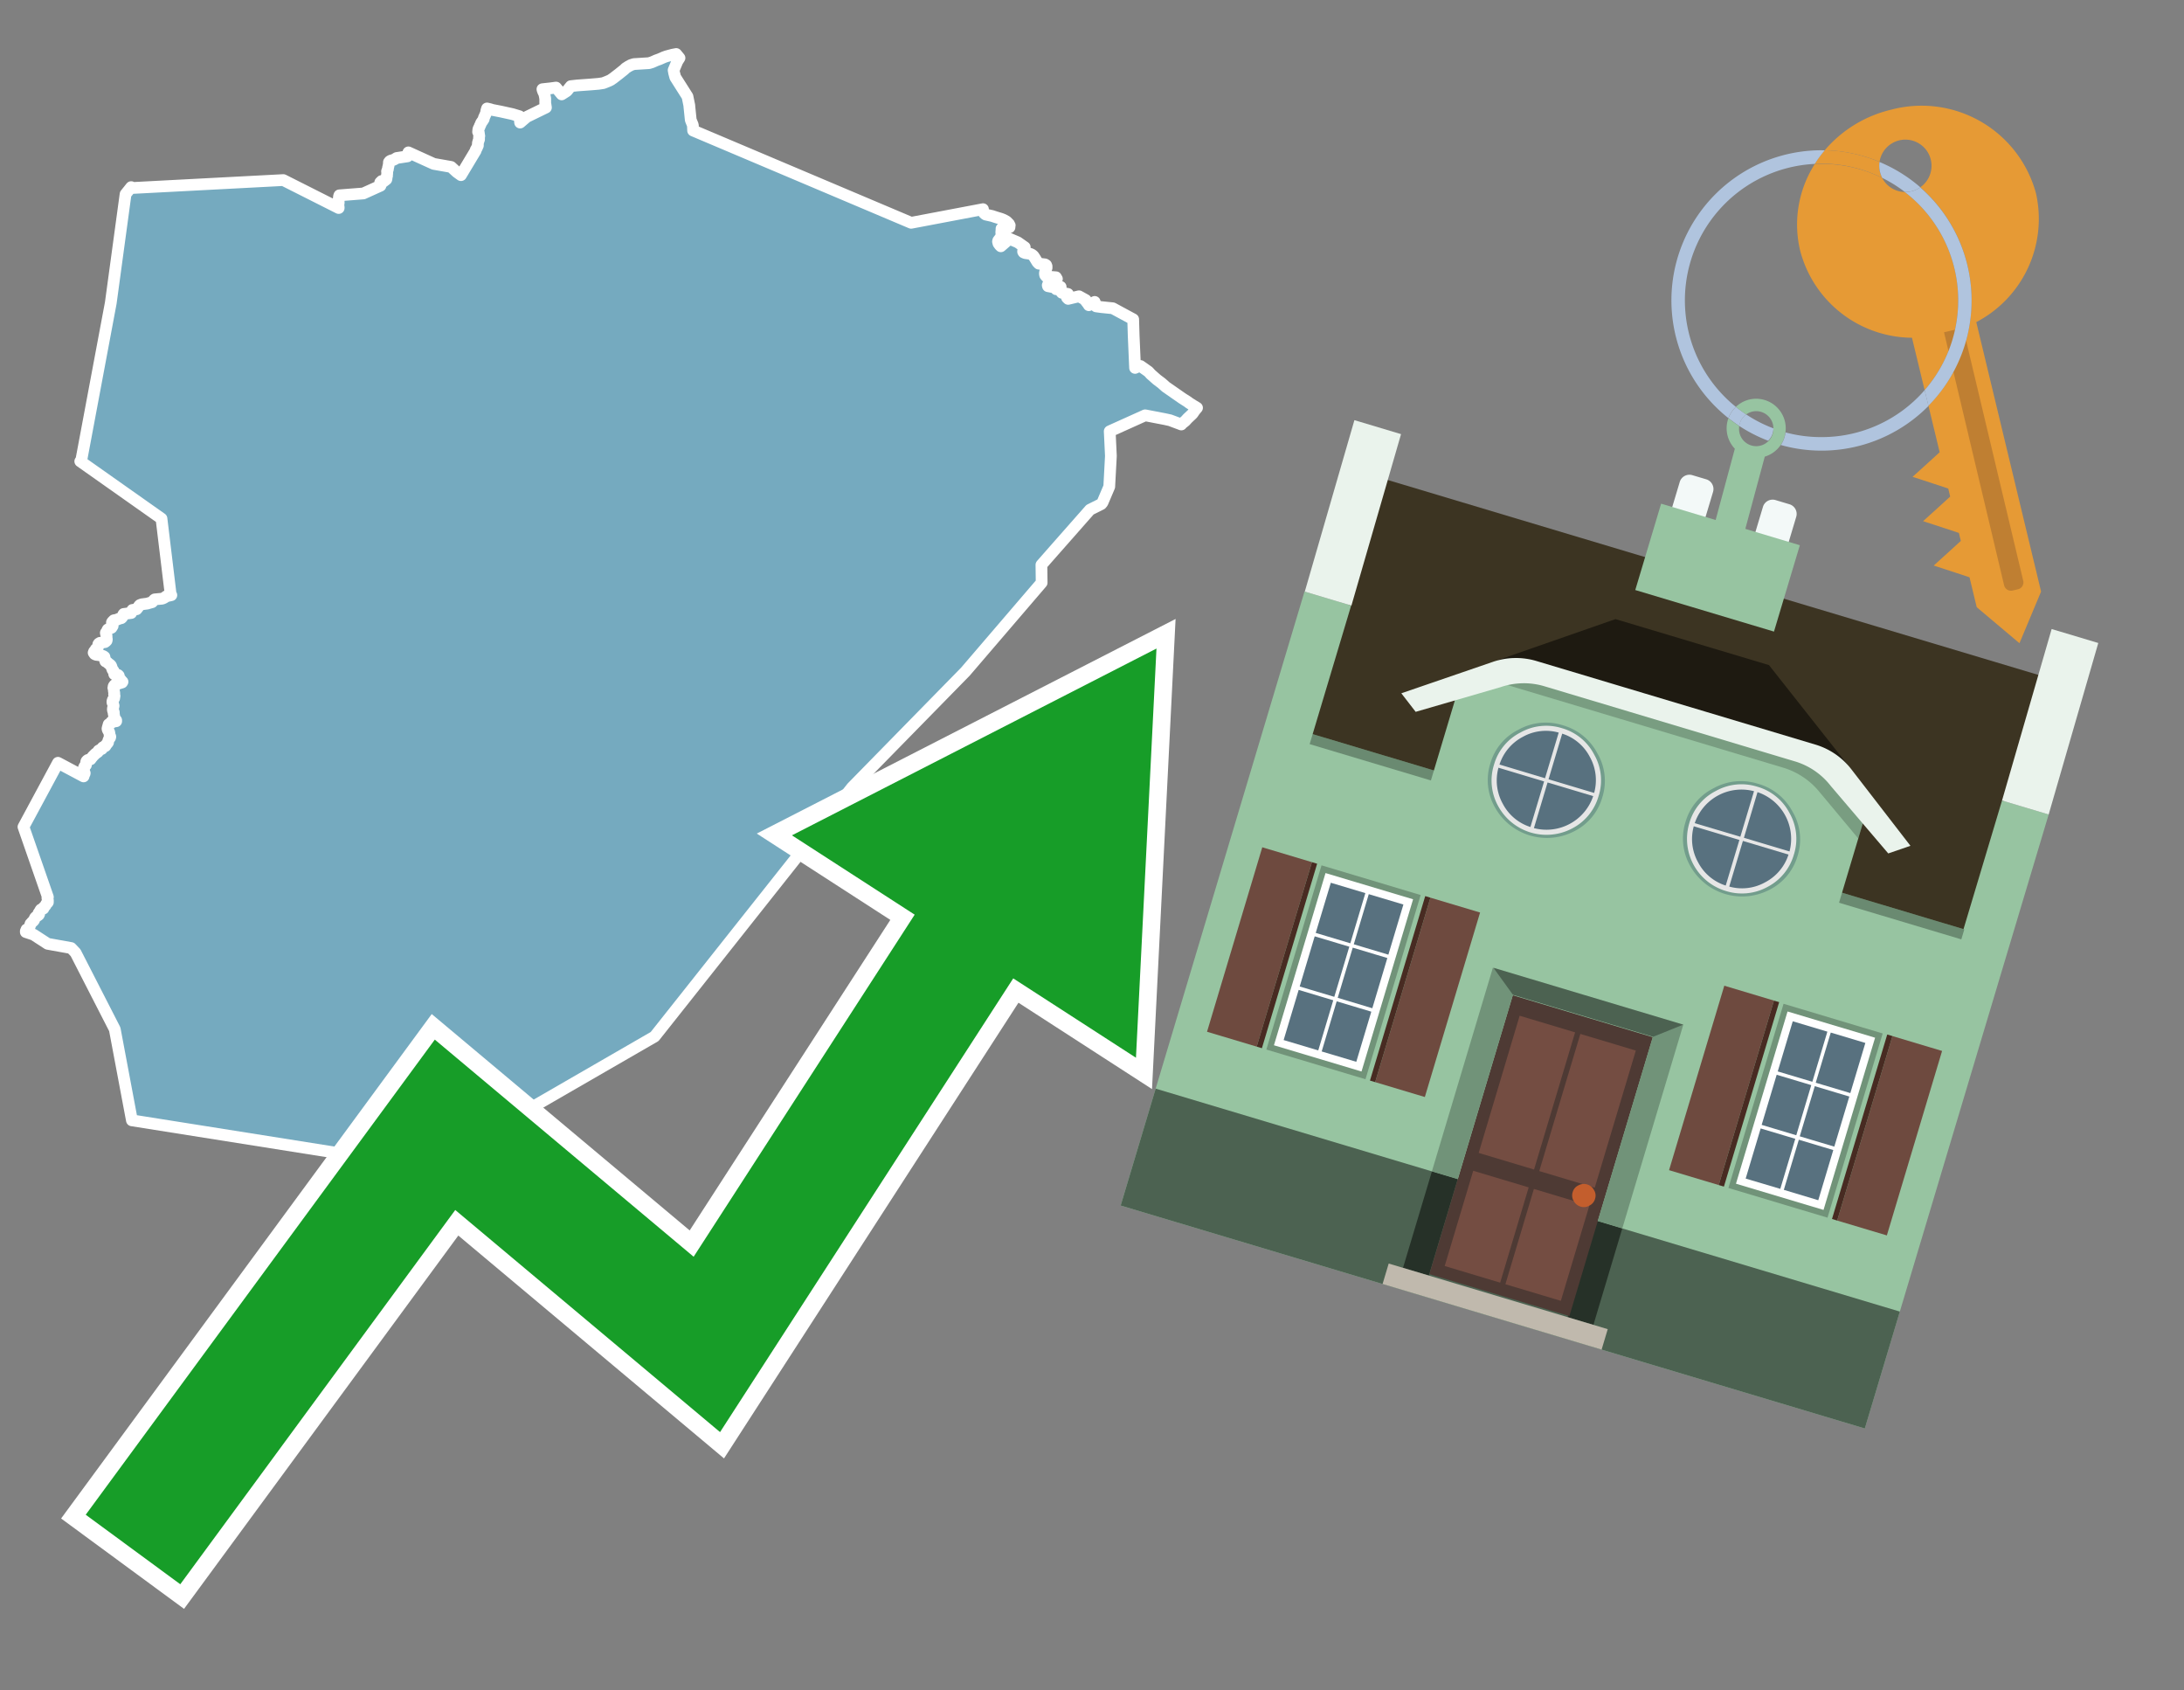 <svg id="Text" xmlns="http://www.w3.org/2000/svg" width="93.05" height="72" viewBox="0 0 93.05 72"><rect x="0" y="0" width="93.05" height="72" fill="#808080" stroke="none"/><polygon points="3.42,19.65 3.46,19.62 4.72,12.9 5.35,8.27 5.59,7.97 5.59,8.01 12.07,7.67 14.43,8.86 14.43,8.83 14.42,8.76 14.41,8.72 14.42,8.69 14.43,8.65 14.43,8.59 14.42,8.52 14.43,8.48 14.44,8.43 14.44,8.38 14.45,8.35 14.46,8.32 15.48,8.24 16.21,7.91 16.21,7.87 16.2,7.83 16.2,7.8 16.2,7.77 16.26,7.71 16.33,7.74 16.46,7.64 16.47,7.6 16.47,7.56 16.47,7.53 16.49,7.49 16.49,7.43 16.5,7.38 16.49,7.3 16.5,7.27 16.52,7.23 16.53,7.19 16.53,7.16 16.55,7.08 16.56,7.03 16.57,6.95 16.57,6.91 16.6,6.87 16.65,6.84 16.76,6.81 16.82,6.78 16.9,6.73 17.16,6.69 17.36,6.66 17.38,6.63 17.39,6.59 17.4,6.56 17.42,6.52 17.4,6.49 18.48,6.98 19.22,7.11 19.46,7.33 19.64,7.46 20.24,6.46 20.26,6.43 20.27,6.38 20.29,6.35 20.31,6.31 20.33,6.27 20.34,6.24 20.36,6.2 20.36,6.14 20.36,6.09 20.37,6.06 20.38,6.03 20.39,5.99 20.41,5.94 20.41,5.91 20.41,5.87 20.41,5.84 20.42,5.79 20.41,5.75 20.41,5.72 20.4,5.68 20.4,5.65 20.37,5.62 20.38,5.51 20.4,5.46 20.43,5.41 20.44,5.37 20.48,5.29 20.49,5.25 20.53,5.19 20.56,5.15 20.61,5.07 20.61,5.04 20.62,5.01 20.67,4.9 20.7,4.83 20.71,4.8 20.72,4.72 20.75,4.62 20.88,4.65 20.97,4.68 21.33,4.75 21.83,4.86 22.13,4.95 22.16,5.22 22.44,4.98 23.26,4.58 23.24,4.45 23.23,4.4 23.23,4.36 23.23,4.32 23.23,4.29 23.23,4.24 23.23,4.19 23.22,4.15 23.21,4.08 23.2,4.05 23.19,3.99 23.17,3.95 23.15,3.92 23.12,3.84 23.11,3.8 23.47,3.76 23.69,3.73 23.93,4.02 24.15,3.88 24.32,3.67 24.59,3.64 25.14,3.6 25.5,3.57 25.7,3.54 25.83,3.49 25.95,3.44 26.03,3.4 26.07,3.37 26.13,3.33 26.22,3.26 26.35,3.16 26.6,2.96 26.63,2.93 26.66,2.9 26.71,2.87 26.77,2.83 26.83,2.8 26.88,2.77 27.01,2.73 27.65,2.69 27.78,2.65 27.96,2.57 28.1,2.52 28.28,2.44 28.39,2.4 28.54,2.36 28.65,2.33 28.81,2.3 28.95,2.47 28.86,2.61 28.7,2.99 28.71,3.04 28.72,3.1 28.77,3.29 29.29,4.11 29.37,4.5 29.37,4.53 29.43,5.11 29.52,5.33 29.53,5.56 38.82,9.49 41.88,8.91 41.88,8.97 41.9,9.03 41.91,9.06 41.94,9.1 42,9.14 42.27,9.2 42.42,9.25 42.65,9.32 42.75,9.36 42.88,9.43 42.91,9.46 42.99,9.54 43,9.57 43.02,9.6 43.01,9.64 43.01,9.68 42.67,9.74 42.67,9.78 42.66,9.89 42.67,10.01 42.65,10.06 42.63,10.12 42.56,10.21 42.53,10.25 42.52,10.29 42.54,10.37 42.57,10.41 42.59,10.44 42.64,10.49 43.01,10.17 43.36,10.32 43.66,10.53 43.6,10.65 43.59,10.69 43.59,10.72 43.61,10.75 43.68,10.78 43.89,10.81 43.97,10.85 44.03,10.9 44.09,10.99 44.2,11.17 44.26,11.23 44.52,11.26 44.57,11.29 44.59,11.34 44.59,11.41 44.57,11.46 44.56,11.49 44.53,11.58 44.52,11.63 44.52,11.67 44.53,11.72 44.58,11.78 44.99,11.81 45.01,11.85 45.03,11.88 44.99,11.94 44.9,11.97 44.8,12 44.67,12.08 44.64,12.15 44.65,12.19 44.96,12.25 45,12.32 45.05,12.29 45.19,12.22 45.19,12.38 45.2,12.42 45.24,12.47 45.5,12.52 45.48,12.59 45.46,12.65 45.46,12.68 45.51,12.73 45.97,12.62 46.26,12.78 46.26,12.82 46.36,12.95 46.39,13 46.64,12.86 46.7,13.05 46.92,13.08 47.41,13.13 48.28,13.6 48.3,14.28 48.36,15.67 48.42,15.64 48.59,15.59 48.93,15.83 49.03,15.94 49.29,16.17 49.49,16.32 49.67,16.48 50.13,16.8 50.36,16.96 50.61,17.12 50.66,17.16 50.85,17.28 51,17.37 50.9,17.49 50.81,17.62 50.77,17.66 50.6,17.82 50.5,17.93 50.35,18.05 50.33,18.08 49.85,17.9 49.62,17.85 48.79,17.69 47.28,18.37 47.33,19.42 47.26,20.73 46.97,21.41 46.92,21.47 46.44,21.71 44.73,23.65 44.37,24.06 44.38,24.82 41.13,28.61 36.3,33.54 27.89,44.15 22,47.55 18.23,49.72 5.62,47.72 4.89,43.84 3.22,40.58 3.03,40.38 2.03,40.2 1.43,39.81 1.1,39.7 1.1,39.66 1.12,39.62 1.13,39.59 1.2,39.56 1.24,39.53 1.25,39.49 1.27,39.45 1.28,39.42 1.29,39.38 1.3,39.35 1.34,39.31 1.37,39.27 1.41,39.24 1.44,39.21 1.46,39.17 1.47,39.14 1.48,39.11 1.51,39.07 1.56,39.03 1.61,39 1.65,38.97 1.67,38.93 1.64,38.9 1.66,38.87 1.68,38.84 1.7,38.81 1.72,38.77 1.74,38.74 1.85,38.7 1.85,38.66 1.88,38.63 1.93,38.58 1.95,38.55 1.96,38.52 1.98,38.49 2.02,38.46 2.04,38.43 2.04,38.4 2.04,38.36 2.04,38.33 2.03,38.3 2.02,38.24 2.04,38.21 1,35.22 2.47,32.49 3.56,33.07 3.56,33.04 3.58,33 3.6,32.97 3.61,32.93 3.58,32.89 3.54,32.85 3.56,32.82 3.58,32.79 3.58,32.74 3.58,32.69 3.6,32.65 3.62,32.62 3.66,32.59 3.67,32.55 3.67,32.46 3.68,32.43 3.7,32.4 3.74,32.37 3.86,32.34 3.88,32.31 3.9,32.28 3.93,32.25 3.95,32.22 3.98,32.19 4.02,32.15 4.06,32.11 4.1,32.08 4.17,32.03 4.19,32 4.2,31.97 4.27,31.93 4.34,31.9 4.36,31.87 4.37,31.84 4.41,31.81 4.49,31.78 4.51,31.75 4.52,31.72 4.56,31.68 4.6,31.63 4.61,31.6 4.61,31.56 4.63,31.51 4.64,31.48 4.66,31.45 4.69,31.42 4.7,31.38 4.69,31.35 4.67,31.32 4.67,31.28 4.66,31.24 4.66,31.21 4.65,31.18 4.63,31.15 4.61,31.12 4.59,31.08 4.58,31.04 4.59,30.99 4.6,30.96 4.61,30.92 4.62,30.89 4.63,30.85 4.72,30.81 4.72,30.78 4.74,30.75 4.95,30.72 4.95,30.68 4.92,30.65 4.9,30.61 4.89,30.58 4.86,30.55 4.86,30.51 4.86,30.46 4.85,30.42 4.84,30.38 4.85,30.35 4.84,30.31 4.82,30.28 4.81,30.25 4.81,30.22 4.81,30.18 4.82,30.14 4.83,30.11 4.84,30.06 4.83,30.03 4.82,29.98 4.8,29.95 4.79,29.91 4.79,29.87 4.8,29.84 4.81,29.81 4.84,29.78 4.86,29.75 4.87,29.72 4.87,29.69 4.88,29.64 4.87,29.61 4.86,29.57 4.87,29.53 4.86,29.47 4.85,29.42 4.85,29.38 4.85,29.34 4.83,29.3 4.84,29.27 4.84,29.24 4.86,29.2 4.89,29.17 5.01,29.13 5.1,29.1 5.2,29.07 5.22,29.04 5.18,29 5.15,28.96 5.12,28.93 5.08,28.9 5.07,28.87 5.07,28.82 5.06,28.78 5.03,28.75 4.87,28.72 4.86,28.69 4.86,28.64 4.84,28.58 4.81,28.55 4.79,28.52 4.78,28.49 4.77,28.46 4.75,28.41 4.74,28.37 4.72,28.34 4.68,28.3 4.63,28.27 4.6,28.24 4.57,28.21 4.49,28.17 4.48,28.14 4.47,28.1 4.47,28.06 4.45,28.02 4.45,27.98 4.41,27.95 4.33,27.92 4.09,27.89 4.03,27.86 4.01,27.83 3.99,27.8 4.01,27.75 4.04,27.72 4.06,27.69 4.08,27.65 4.12,27.62 4.17,27.57 4.18,27.5 4.19,27.47 4.19,27.44 4.21,27.41 4.26,27.38 4.47,27.35 4.51,27.32 4.54,27.29 4.55,27.26 4.55,27.22 4.54,27.17 4.54,27.13 4.54,27.09 4.53,27.04 4.52,27.01 4.51,26.98 4.51,26.95 4.54,26.92 4.56,26.88 4.57,26.85 4.59,26.81 4.65,26.78 4.75,26.74 4.77,26.71 4.8,26.66 4.8,26.63 4.79,26.59 4.77,26.55 4.77,26.51 4.79,26.48 4.82,26.45 4.85,26.42 5,26.39 5.05,26.36 5.17,26.33 5.21,26.29 5.23,26.25 5.25,26.22 5.25,26.18 5.27,26.15 5.59,26.11 5.6,26.08 5.61,26.05 5.62,26.01 5.64,25.98 5.82,25.95 5.89,25.86 5.93,25.8 5.96,25.77 6.04,25.74 6.27,25.71 6.37,25.68 6.48,25.65 6.51,25.62 6.55,25.56 6.59,25.53 6.91,25.5 6.98,25.47 7.03,25.44 7.08,25.4 7.3,25.35 7.27,25.32 7.24,25.29 7.23,25.26 7.26,25.23 6.88,22.09 " fill="#75aabf" stroke="#fff" stroke-linejoin="round" stroke-width="0.5"/><polygon points="49.272 27.624 33.741 35.58 38.97 38.959 29.553 53.529 18.525 44.281 3.652 64.518 7.681 67.479 19.396 51.538 30.678 60.999 43.169 41.673 48.398 45.053 49.272 27.624" fill="none" stroke="#fff" stroke-miterlimit="10" stroke-width="1.5"/><polygon points="49.272 27.624 33.741 35.58 38.97 38.959 29.553 53.529 18.525 44.281 3.652 64.518 7.681 67.479 19.396 51.538 30.678 60.999 43.169 41.673 48.398 45.053 49.272 27.624" fill="#179d28"/><path d="M80.19,7.577a1.16,1.16,0,0,1-.094-.251,1.114,1.114,0,0,1-.018-.429A6.367,6.367,0,0,0,77.743,6.4a5.269,5.269,0,0,0-.423.577c.1,0,.192-.007.288-.007A5.794,5.794,0,0,1,80.19,7.577Z" fill="#e69a35"/><path d="M77.608,6.4A6.394,6.394,0,0,0,73.64,17.81a1.26,1.26,0,0,1,.317-.48A5.821,5.821,0,0,1,77.32,6.981a5.269,5.269,0,0,1,.423-.577Z" fill="#b0c4de"/><path d="M84.2,13.72a4.962,4.962,0,0,0,2.545-5.48,5.047,5.047,0,0,0-6.179-3.566A5.322,5.322,0,0,0,77.743,6.4a6.367,6.367,0,0,1,2.335.493,1.114,1.114,0,1,1,1.736,1.084,6.392,6.392,0,0,1,.347,9.3l.479,1.985-.438.4-.716.648.92.3.6.2.082.341-.438.4-.716.648.92.3.605.2.082.341-.438.4-.716.649.92.3.605.2.307,1.274,1.821,1.534.921-2.2Z" fill="#e69a35"/><path d="M81.154,8.179a1.115,1.115,0,0,1-.964-.6,5.794,5.794,0,0,0-2.582-.6c-.1,0-.192,0-.288.007a4.783,4.783,0,0,0-.625,3.685,4.962,4.962,0,0,0,4.765,3.715L82,16.617a5.82,5.82,0,0,0-.846-8.438Z" fill="#e69a35"/><path d="M74.1,18.142a6.386,6.386,0,0,0,1.232.63.73.73,0,0,0,.224-.527h0a5.783,5.783,0,0,1-1.159-.593A.733.733,0,0,0,74.1,18.142Z" fill="#b0c4de"/><path d="M74.4,17.652q-.228-.152-.44-.322a1.26,1.26,0,0,0-.317.48c.148.117.3.228.46.332A.733.733,0,0,1,74.4,17.652Z" fill="#b0c4de"/><path d="M74.824,16.984a1.257,1.257,0,0,0-.867.346c.141.114.288.222.44.322a.731.731,0,0,1,1.159.593h0a.732.732,0,1,1-1.463,0,.7.7,0,0,1,.007-.1c-.158-.1-.312-.215-.46-.332a1.258,1.258,0,0,0,.273,1.3l-.979,3.635,1.275.341.98-3.639a1.266,1.266,0,0,0,.681-.5,1.249,1.249,0,0,0,.2-.538,1.328,1.328,0,0,0,.012-.168A1.262,1.262,0,0,0,74.824,16.984Z" fill="#97c4a1"/><path d="M85.974,25.1l-.226.053a.3.3,0,0,1-.362-.223l-2.56-10.777.81-.193L86.2,24.736A.3.3,0,0,1,85.974,25.1Z" fill="#bf7f32"/><path d="M80.1,7.326a1.16,1.16,0,0,0,.094.251,5.833,5.833,0,0,1,.964.6,1.137,1.137,0,0,0,.287-.031,1.108,1.108,0,0,0,.373-.167A6.371,6.371,0,0,0,80.078,6.9,1.114,1.114,0,0,0,80.1,7.326Z" fill="#b0c4de"/><path d="M77.608,18.618a5.836,5.836,0,0,1-1.534-.2,1.24,1.24,0,0,1-.2.537,6.4,6.4,0,0,0,6.291-1.666L82,16.617A5.807,5.807,0,0,1,77.608,18.618Z" fill="#b0c4de"/><path d="M81.814,7.981a1.108,1.108,0,0,1-.373.167,1.137,1.137,0,0,1-.287.031A5.82,5.82,0,0,1,82,16.617l.161.667a6.392,6.392,0,0,0-.347-9.3Z" fill="#b0c4de"/><polygon points="83.79 39.753 55.78 31.364 58.988 20.404 86.964 28.783 83.79 39.753 83.79 39.753" fill="#3c3422" fill-rule="evenodd"/><polygon points="81.705 53.32 87.284 34.692 85.297 34.097 83.656 39.575 55.926 31.269 57.567 25.791 55.579 25.196 47.746 51.348 79.451 60.844 81.705 53.32" fill="#97c4a1" fill-rule="evenodd"/><rect x="69.522" y="21.148" width="0.444" height="28.983" transform="translate(15.592 92.226) rotate(-73.326)" opacity="0.3"/><polygon points="87.284 34.692 85.297 34.097 87.411 26.793 89.398 27.388 87.284 34.692 87.284 34.692" fill="#eaf3ec" fill-rule="evenodd"/><polygon points="57.578 25.794 55.591 25.199 57.705 17.896 59.692 18.491 57.578 25.794 57.578 25.794" fill="#eaf3ec" fill-rule="evenodd"/><polygon points="79.451 60.844 80.943 55.865 49.238 46.369 47.747 51.348 79.451 60.844 79.451 60.844" fill="#4c6251" fill-rule="evenodd"/><path d="M71.566,20.528l-.522,1.743,1.418.425.523-1.744a.432.432,0,0,0-.289-.536l-.593-.177A.431.431,0,0,0,71.566,20.528Z" fill="#f3f9f8" fill-rule="evenodd"/><path d="M75.111,21.589l-.522,1.743,1.418.425.522-1.743a.43.43,0,0,0-.289-.536l-.593-.178A.43.43,0,0,0,75.111,21.589Z" fill="#f3f9f8" fill-rule="evenodd"/><polygon points="75.368 28.329 68.829 26.37 63.807 28.121 78.733 32.591 75.368 28.329" fill="#1e1a11"/><polygon points="78.248 32.422 64.442 28.287 62.236 28.998 60.064 36.247 77.453 41.455 79.651 34.116 78.248 32.422" fill="#97c4a1"/><path d="M77.74,32.516S65.088,28.725,65,28.7l-.938.43,11.892,3.562a3.175,3.175,0,0,1,1.532,1l1.685,2.02.327-1.09Z" fill-rule="evenodd" opacity="0.2"/><path d="M77.35,31.716,65.458,28.154a3.041,3.041,0,0,0-1.854.037l-3.9,1.339.611.79,3.626-1.054a3.045,3.045,0,0,1,1.855-.037l10.673,3.2A3.028,3.028,0,0,1,78,33.477l2.45,2.874.945-.325-2.518-3.26A3.036,3.036,0,0,0,77.35,31.716Z" fill="#eaf3ec"/><polygon points="76.683 23.223 70.773 21.453 69.671 25.132 75.581 26.902 76.683 23.223 76.683 23.223" fill="#97c4a1" fill-rule="evenodd"/><g id="Symbol_9_0_Layer2_0_MEMBER_8_MEMBER_21_MEMBER_0_FILL" data-name="Symbol 9 0 Layer2 0 MEMBER 8 MEMBER 21 MEMBER 0 FILL"><path d="M66.584,30.892a2.39,2.39,0,0,0-1.891.189,2.317,2.317,0,0,0-1.2,1.448A2.345,2.345,0,0,0,63.7,34.4a2.528,2.528,0,0,0,3.367,1.008,2.339,2.339,0,0,0,1.2-1.447,2.313,2.313,0,0,0-.208-1.87A2.394,2.394,0,0,0,66.584,30.892Z" fill="#729d8c"/></g><g id="Symbol_9_0_Layer2_0_MEMBER_8_MEMBER_21_MEMBER_1_FILL" data-name="Symbol 9 0 Layer2 0 MEMBER 8 MEMBER 21 MEMBER 1 FILL"><path d="M66.547,31.016a2.241,2.241,0,0,0-1.769.185,2.213,2.213,0,0,0-1.127,1.376,2.239,2.239,0,0,0,.185,1.768,2.341,2.341,0,0,0,3.145.942,2.234,2.234,0,0,0,1.126-1.376,2.207,2.207,0,0,0-.185-1.768A2.237,2.237,0,0,0,66.547,31.016Z" fill="#e6e6e6"/></g><g id="Symbol_9_0_Layer2_0_MEMBER_8_MEMBER_21_MEMBER_2_MEMBER_0_FILL" data-name="Symbol 9 0 Layer2 0 MEMBER 8 MEMBER 21 MEMBER 2 MEMBER 0 FILL"><path d="M65.787,33.284,63.843,32.7a2.036,2.036,0,0,0,.186,1.539,2.015,2.015,0,0,0,1.175.986Z" fill="#58717f"/></g><g id="Symbol_9_0_Layer2_0_MEMBER_8_MEMBER_21_MEMBER_2_MEMBER_1_FILL" data-name="Symbol 9 0 Layer2 0 MEMBER 8 MEMBER 21 MEMBER 2 MEMBER 1 FILL"><path d="M65.827,33.148l.582-1.944a2.01,2.01,0,0,0-1.523.178,2.037,2.037,0,0,0-1,1.183Z" fill="#58717f"/></g><g id="Symbol_9_0_Layer2_0_MEMBER_8_MEMBER_21_MEMBER_2_MEMBER_2_FILL" data-name="Symbol 9 0 Layer2 0 MEMBER 8 MEMBER 21 MEMBER 2 MEMBER 2 FILL"><path d="M67.878,33.91l-1.943-.582-.582,1.944a2.1,2.1,0,0,0,2.525-1.362Z" fill="#58717f"/></g><g id="Symbol_9_0_Layer2_0_MEMBER_8_MEMBER_21_MEMBER_2_MEMBER_3_FILL" data-name="Symbol 9 0 Layer2 0 MEMBER 8 MEMBER 21 MEMBER 2 MEMBER 3 FILL"><path d="M66.558,31.249l-.582,1.943,1.943.582a2.031,2.031,0,0,0-.186-1.539A2.009,2.009,0,0,0,66.558,31.249Z" fill="#58717f"/></g><g id="Symbol_9_0_Layer2_0_MEMBER_8_MEMBER_21_MEMBER_0_FILL-2" data-name="Symbol 9 0 Layer2 0 MEMBER 8 MEMBER 21 MEMBER 0 FILL"><path d="M74.9,33.384a2.4,2.4,0,0,0-1.891.189,2.316,2.316,0,0,0-1.2,1.448,2.341,2.341,0,0,0,.209,1.87A2.527,2.527,0,0,0,75.387,37.9a2.345,2.345,0,0,0,1.2-1.447,2.314,2.314,0,0,0-.209-1.87A2.389,2.389,0,0,0,74.9,33.384Z" fill="#729d8c"/></g><g id="Symbol_9_0_Layer2_0_MEMBER_8_MEMBER_21_MEMBER_1_FILL-2" data-name="Symbol 9 0 Layer2 0 MEMBER 8 MEMBER 21 MEMBER 1 FILL"><path d="M74.867,33.508a2.239,2.239,0,0,0-1.768.185,2.21,2.21,0,0,0-1.127,1.376,2.316,2.316,0,0,0,1.564,2.883,2.261,2.261,0,0,0,1.765-.173A2.237,2.237,0,0,0,76.428,36.4a2.209,2.209,0,0,0-.185-1.769A2.239,2.239,0,0,0,74.867,33.508Z" fill="#e6e6e6"/></g><g id="Symbol_9_0_Layer2_0_MEMBER_8_MEMBER_21_MEMBER_2_MEMBER_0_FILL-2" data-name="Symbol 9 0 Layer2 0 MEMBER 8 MEMBER 21 MEMBER 2 MEMBER 0 FILL"><path d="M74.107,35.776l-1.943-.582a2.031,2.031,0,0,0,.186,1.539,2.009,2.009,0,0,0,1.175.986Z" fill="#58717f"/></g><g id="Symbol_9_0_Layer2_0_MEMBER_8_MEMBER_21_MEMBER_2_MEMBER_1_FILL-2" data-name="Symbol 9 0 Layer2 0 MEMBER 8 MEMBER 21 MEMBER 2 MEMBER 1 FILL"><path d="M74.148,35.64,74.73,33.7a2.1,2.1,0,0,0-2.525,1.362Z" fill="#58717f"/></g><g id="Symbol_9_0_Layer2_0_MEMBER_8_MEMBER_21_MEMBER_2_MEMBER_2_FILL-2" data-name="Symbol 9 0 Layer2 0 MEMBER 8 MEMBER 21 MEMBER 2 MEMBER 2 FILL"><path d="M76.2,36.4l-1.943-.582-.582,1.944a2.015,2.015,0,0,0,1.523-.178A2.036,2.036,0,0,0,76.2,36.4Z" fill="#58717f"/></g><g id="Symbol_9_0_Layer2_0_MEMBER_8_MEMBER_21_MEMBER_2_MEMBER_3_FILL-2" data-name="Symbol 9 0 Layer2 0 MEMBER 8 MEMBER 21 MEMBER 2 MEMBER 3 FILL"><path d="M74.879,33.741,74.3,35.684l1.943.582a2.1,2.1,0,0,0-1.361-2.525Z" fill="#58717f"/></g><polygon points="51.426 43.946 53.542 44.58 55.896 36.723 53.78 36.089 51.426 43.946 51.426 43.946" fill="#6e4a3f" fill-rule="evenodd"/><polygon points="53.542 44.58 53.764 44.647 56.117 36.789 55.896 36.723 53.542 44.58 53.542 44.58" fill="#482b22" fill-rule="evenodd"/><polygon points="60.706 46.726 58.59 46.092 60.943 38.235 63.059 38.868 60.706 46.726 60.706 46.726" fill="#6e4a3f" fill-rule="evenodd"/><polygon points="58.59 46.092 58.368 46.026 60.722 38.168 60.943 38.235 58.59 46.092 58.59 46.092" fill="#482b22" fill-rule="evenodd"/><rect x="53.146" y="39.209" width="8.19" height="4.408" transform="translate(1.145 84.365) rotate(-73.326)" fill="#719379"/><polygon points="60.205 38.304 56.474 37.187 54.277 44.522 58.008 45.639 60.205 38.304 60.205 38.304" fill="#fff" fill-rule="evenodd"/><path d="M59.792,38.527l-.64,2.136-1.474-.442.639-2.135,1.475.441Zm-1.621-.485-.64,2.136-1.474-.442L56.7,37.6l1.474.442Zm-2.158,1.84,1.475.441-.64,2.136-1.474-.441.639-2.136Zm-.683,2.282,1.474.441-.639,2.136L54.69,44.3l.64-2.135Zm.981,2.621.639-2.136,1.475.442-.64,2.135-1.474-.441Zm2.158-1.84L56.994,42.5l.64-2.136,1.474.442-.639,2.136Z" fill="#58717f" fill-rule="evenodd"/><polygon points="80.39 52.621 78.274 51.988 80.628 44.13 82.743 44.764 80.39 52.621 80.39 52.621" fill="#6e4a3f" fill-rule="evenodd"/><polygon points="78.274 51.988 78.053 51.921 80.406 44.064 80.628 44.13 78.274 51.988 78.274 51.988" fill="#482b22" fill-rule="evenodd"/><polygon points="71.111 49.842 73.227 50.476 75.58 42.619 73.464 41.985 71.111 49.842 71.111 49.842" fill="#6e4a3f" fill-rule="evenodd"/><polygon points="73.227 50.476 73.448 50.542 75.802 42.685 75.58 42.619 73.227 50.476 73.227 50.476" fill="#482b22" fill-rule="evenodd"/><rect x="72.83" y="45.105" width="8.19" height="4.408" transform="translate(9.534 107.426) rotate(-73.326)" fill="#719379"/><polygon points="76.159 43.083 79.889 44.2 77.692 51.535 73.962 50.418 76.159 43.083 76.159 43.083" fill="#fff" fill-rule="evenodd"/><path d="M76.381,43.5l1.475.442-.64,2.135-1.475-.441.64-2.136ZM78,43.981l1.474.442-.64,2.136-1.474-.442L78,43.981Zm.791,2.724-.64,2.135L76.679,48.4l.64-2.136,1.474.442Zm-.684,2.282-.639,2.135L76,50.68l.64-2.135,1.474.442Zm-2.26,1.65L74.375,50.2l.639-2.135,1.475.441-.64,2.136Zm-.791-2.724.64-2.135,1.474.441-.639,2.136-1.475-.442Z" fill="#58717f" fill-rule="evenodd"/><polygon points="67.888 56.431 69.118 52.323 68.019 51.994 66.789 56.102 67.888 56.431 67.888 56.431" fill="#263128" fill-rule="evenodd"/><polygon points="60.877 54.331 62.108 50.223 61.007 49.894 59.776 54.002 60.877 54.331 60.877 54.331" fill="#263128" fill-rule="evenodd"/><g id="Symbol_9_0_Layer2_0_MEMBER_8_MEMBER_12_MEMBER_0_FILL" data-name="Symbol 9 0 Layer2 0 MEMBER 8 MEMBER 12 MEMBER 0 FILL"><path d="M70.418,44.178l-5.965-1.786L60.9,54.27l5.964,1.786Z" fill="#4e3a34"/></g><g id="Symbol_9_0_Layer2_0_MEMBER_8_MEMBER_12_MEMBER_1_MEMBER_0_FILL" data-name="Symbol 9 0 Layer2 0 MEMBER 8 MEMBER 12 MEMBER 1 MEMBER 0 FILL"><path d="M65.358,49.815l1.75-5.843-2.363-.708L63,49.107Z" fill="#744d42"/></g><g id="Symbol_9_0_Layer2_0_MEMBER_8_MEMBER_12_MEMBER_1_MEMBER_1_FILL" data-name="Symbol 9 0 Layer2 0 MEMBER 8 MEMBER 12 MEMBER 1 MEMBER 1 FILL"><path d="M67.331,44.039l-1.75,5.842,2.364.708,1.75-5.842Z" fill="#744d42"/></g><g id="Symbol_9_0_Layer2_0_MEMBER_8_MEMBER_12_MEMBER_2_MEMBER_0_FILL" data-name="Symbol 9 0 Layer2 0 MEMBER 8 MEMBER 12 MEMBER 2 MEMBER 0 FILL"><path d="M63.915,54.633l1.215-4.058-2.363-.707-1.215,4.057Z" fill="#744d42"/></g><g id="Symbol_9_0_Layer2_0_MEMBER_8_MEMBER_12_MEMBER_2_MEMBER_1_FILL" data-name="Symbol 9 0 Layer2 0 MEMBER 8 MEMBER 12 MEMBER 2 MEMBER 1 FILL"><path d="M66.5,55.407l1.215-4.057-2.363-.708L64.138,54.7Z" fill="#744d42"/></g><g id="Symbol_9_0_Layer2_0_MEMBER_8_MEMBER_13_FILL" data-name="Symbol 9 0 Layer2 0 MEMBER 8 MEMBER 13 FILL"><path d="M67.959,51.058a.439.439,0,0,0-.045-.367.487.487,0,0,0-.669-.2.445.445,0,0,0-.239.282.457.457,0,0,0,.041.378.481.481,0,0,0,.293.242.459.459,0,0,0,.377-.042A.453.453,0,0,0,67.959,51.058Z" fill="#c35e2d"/></g><g id="Symbol_9_0_Layer2_0_MEMBER_8_MEMBER_14_FILL" data-name="Symbol 9 0 Layer2 0 MEMBER 8 MEMBER 14 FILL"><path d="M64.557,42.047l-.951-.833-2.6,8.68,1.1.329Z" fill="#719379"/></g><g id="Symbol_9_0_Layer2_0_MEMBER_8_MEMBER_15_FILL" data-name="Symbol 9 0 Layer2 0 MEMBER 8 MEMBER 15 FILL"><path d="M71.718,43.643l-1.2.19L68.072,52.01l1.046.313Z" fill="#719379"/></g><g id="Symbol_9_0_Layer2_0_MEMBER_8_MEMBER_16_FILL" data-name="Symbol 9 0 Layer2 0 MEMBER 8 MEMBER 16 FILL"><path d="M63.627,41.22l.836,1.156,5.961,1.786,1.294-.519Z" fill="#4c6251"/></g><polygon points="58.905 54.69 59.166 53.819 68.498 56.614 68.237 57.485 58.905 54.69 58.905 54.69" fill="#c0b9ad" fill-rule="evenodd"/></svg>